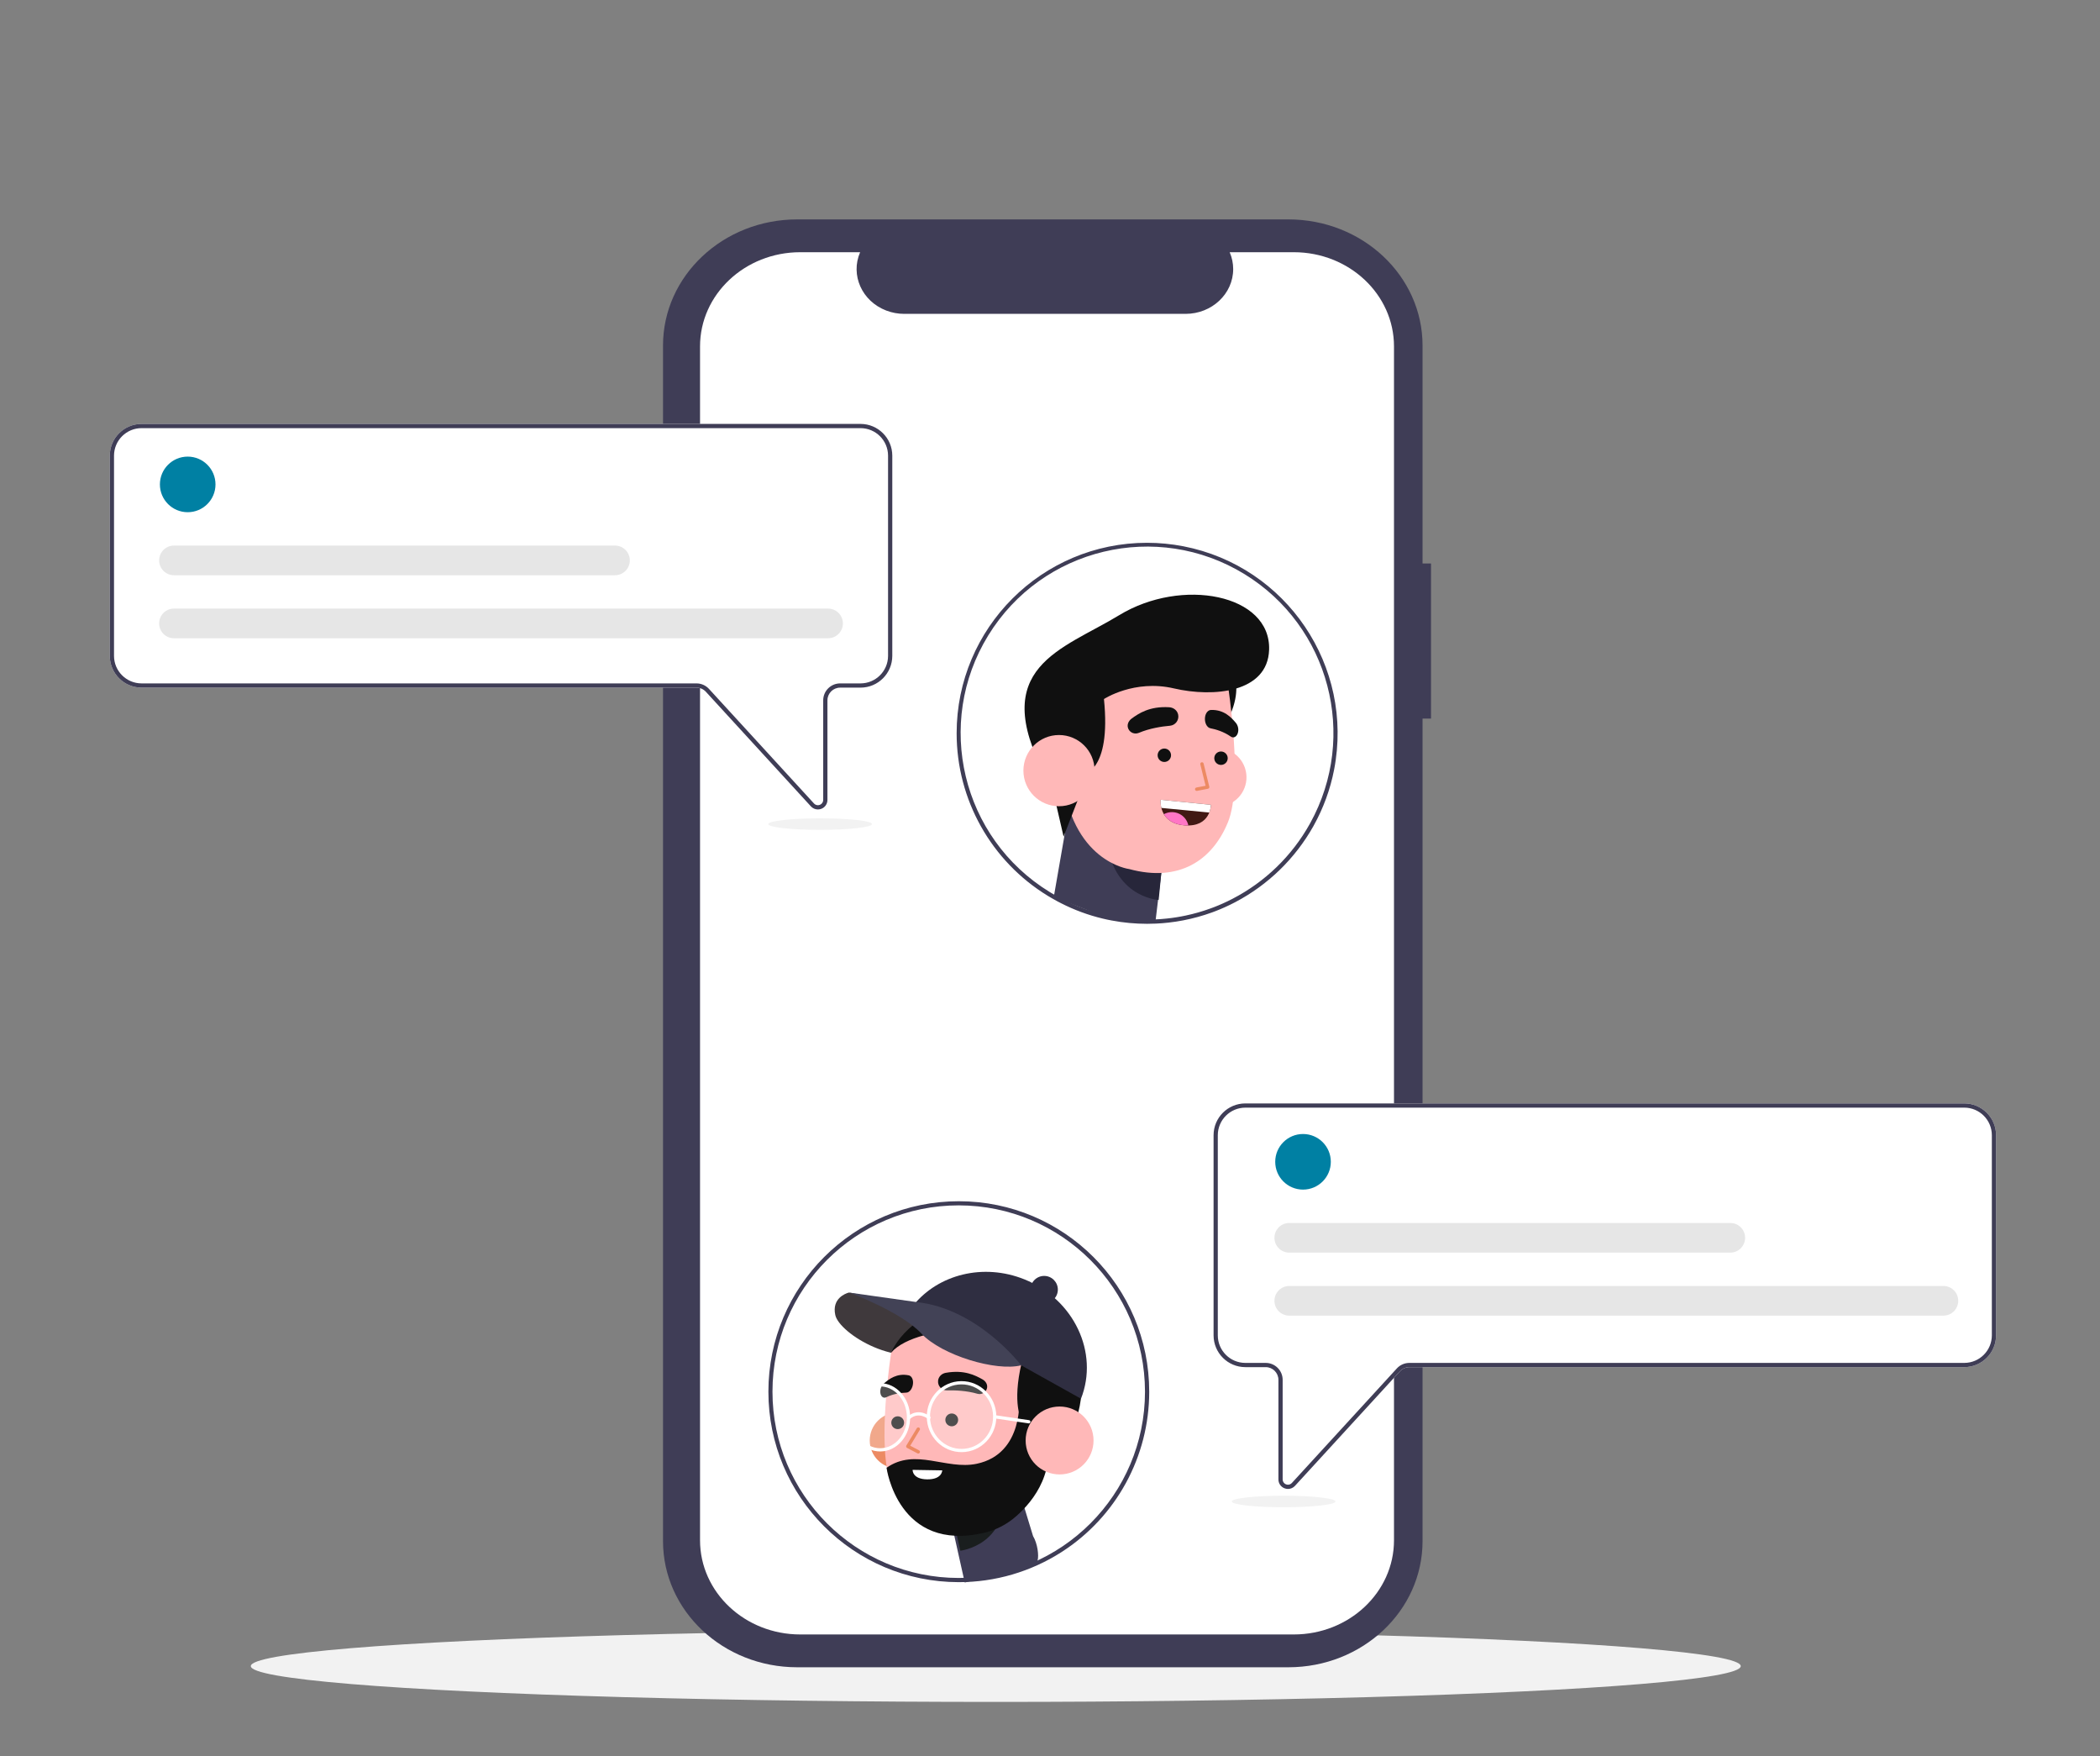 <?xml version="1.0" encoding="utf-8"?>
<!-- Generator: Adobe Illustrator 16.0.0, SVG Export Plug-In . SVG Version: 6.00 Build 0)  -->
<!DOCTYPE svg PUBLIC "-//W3C//DTD SVG 1.1//EN" "http://www.w3.org/Graphics/SVG/1.1/DTD/svg11.dtd">
<svg version="1.1" id="图层_1" xmlns="http://www.w3.org/2000/svg" xmlns:xlink="http://www.w3.org/1999/xlink" x="0px" y="0px"
	 width="891.295px" height="745.195px" viewBox="0 0 891.295 745.195" enable-background="new 0 0 891.295 745.195"
	 xml:space="preserve">
<rect x="0" y="0" width="891.295" height="745.195" fill="#808080" stroke="none"/>
<g id="b97da3e5-0e47-4f78-a23b-a0e68331254e">
	<ellipse fill="#F2F2F2" cx="422.636" cy="706.979" rx="316.182" ry="15.195"/>
	<path fill="#3F3D56" d="M607.361,239.095h-3.593v-92.476c0.002-29.559-25.496-53.522-56.949-53.522H338.35
		c-31.452,0-56.949,23.963-56.949,53.522V653.95c0,29.559,25.497,53.521,56.949,53.521h208.469
		c31.453,0,56.949-23.964,56.949-53.521V304.921h3.593V239.095L607.361,239.095z"/>
	<path fill="#FFFFFF" d="M591.648,146.993v506.584c0,22.075-19.042,39.972-42.532,39.972H339.648
		c-23.489,0-42.532-17.896-42.533-39.972V146.993c0.001-22.076,19.043-39.971,42.533-39.972h25.41
		c-4.208,9.719,0.764,20.805,11.105,24.76c2.416,0.923,4.999,1.4,7.605,1.401h119.43c11.166-0.008,20.21-8.521,20.201-19.014
		c-0.001-2.451-0.509-4.877-1.49-7.147h27.207C572.604,107.021,591.648,124.917,591.648,146.993z"/>
	<path fill="#3F3D56" d="M486.863,230.321c-44.642-0.006-80.835,36.177-80.841,80.817c-0.005,28.199,14.688,54.362,38.768,69.036
		l0.521,0.307c0.433,0.26,0.863,0.512,1.294,0.754c0.729,0.432,1.455,0.845,2.2,1.238c0.503,0.262,1.006,0.53,1.511,0.782
		c5.609,2.863,11.54,5.053,17.668,6.521c1.267,0.305,2.531,0.584,3.825,0.815c4.964,0.94,10.003,1.412,15.056,1.41
		c1.274,0,2.542-0.026,3.809-0.09c1.779-0.08,3.538-0.221,5.282-0.422c2.11-0.233,4.194-0.551,6.251-0.951
		c4.154-0.801,8.239-1.927,12.217-3.369c0.502-0.188,1.006-0.377,1.5-0.564c1.355-0.521,2.688-1.078,3.997-1.672
		c1.438-0.646,2.854-1.336,4.249-2.065c13.982-7.323,25.541-18.547,33.271-32.31c0.035-0.071,0.081-0.144,0.116-0.216
		c4.124-7.399,7.05-15.406,8.668-23.723c8.514-43.854-20.138-86.306-63.991-94.818C497.166,230.82,492.021,230.324,486.863,230.321
		L486.863,230.321z M556.082,349.293c-0.071,0.125-0.136,0.251-0.207,0.368c-7.575,13.561-18.971,24.593-32.769,31.726
		c-1.373,0.72-2.771,1.394-4.194,2.021c-1.176,0.529-2.38,1.033-3.594,1.5c-0.512,0.197-1.031,0.396-1.554,0.576
		c-3.436,1.254-6.955,2.262-10.535,3.017c-2.656,0.565-5.341,0.989-8.04,1.267c-1.661,0.181-3.352,0.307-5.049,0.369
		c-1.088,0.044-2.182,0.071-3.277,0.071c-4.89,0.005-9.768-0.448-14.569-1.356c-2.922-0.538-5.81-1.245-8.65-2.119
		c-4.324-1.338-8.529-3.04-12.564-5.094c-0.468-0.242-0.936-0.483-1.395-0.735c-0.654-0.352-1.318-0.71-1.967-1.097
		c-0.484-0.27-0.97-0.558-1.444-0.846c-0.279-0.16-0.559-0.332-0.837-0.502c-37.229-22.864-48.875-71.578-26.012-108.808
		c22.863-37.23,71.578-48.875,108.808-26.013C564.252,265.76,576.517,312.29,556.082,349.293z"/>
	<path fill="#FFFFFF" d="M347.13,343.471c-1.131-0.001-2.209-0.479-2.97-1.314l-44.572-48.625c-1.023-1.113-2.464-1.747-3.977-1.749
		H60.076c-7.443-0.008-13.474-6.04-13.482-13.482v-84.94c0.009-7.442,6.04-13.474,13.482-13.481H365.23
		c7.442,0.008,13.474,6.039,13.482,13.481v84.94c-0.009,7.442-6.04,13.474-13.482,13.482h-8.651
		c-2.978,0.003-5.392,2.416-5.394,5.394v42.247c0.007,1.67-1.019,3.17-2.578,3.77C348.136,343.375,347.635,343.471,347.13,343.471z"
		/>
	<path fill="#3F3D56" d="M347.13,343.471c-1.131-0.001-2.209-0.479-2.97-1.314l-44.572-48.625c-1.023-1.113-2.464-1.747-3.977-1.749
		H60.076c-7.443-0.008-13.474-6.04-13.482-13.482v-84.94c0.009-7.442,6.04-13.474,13.482-13.481H365.23
		c7.442,0.008,13.474,6.039,13.482,13.481v84.94c-0.009,7.442-6.04,13.474-13.482,13.482h-8.651
		c-2.978,0.003-5.392,2.416-5.394,5.394v42.247c0.007,1.67-1.019,3.17-2.578,3.77C348.136,343.375,347.635,343.471,347.13,343.471z
		 M60.076,181.674c-6.451,0.008-11.679,5.235-11.686,11.686v84.94c0.007,6.451,5.235,11.678,11.686,11.686h235.535
		c2.016,0.002,3.937,0.848,5.3,2.332l44.573,48.625c0.838,0.915,2.261,0.977,3.176,0.138c0.464-0.426,0.729-1.027,0.729-1.657
		v-42.247c0.005-3.969,3.22-7.186,7.19-7.19h8.651c6.451-0.007,11.679-5.235,11.686-11.686v-84.94
		c-0.007-6.451-5.235-11.678-11.686-11.686L60.076,181.674L60.076,181.674z"/>
	<circle fill="#0080A3" cx="79.664" cy="205.55" r="11.797"/>
	<path fill="#E6E6E6" d="M351.467,270.828H73.839c-3.475,0.006-6.296-2.806-6.303-6.281c-0.006-3.475,2.805-6.296,6.281-6.303
		c0.007,0,0.015,0,0.022,0h277.628c3.475,0.006,6.286,2.828,6.281,6.303C357.74,268.014,354.933,270.822,351.467,270.828z"/>
	<path fill="#E6E6E6" d="M261.022,244.087H73.839c-3.475,0.004-6.294-2.81-6.298-6.285c-0.003-3.475,2.81-6.295,6.285-6.298
		c0.005,0,0.009,0,0.013,0h187.183c3.475,0,6.291,2.816,6.291,6.292C267.313,241.271,264.497,244.087,261.022,244.087z"/>
	<path fill="#FFFFFF" d="M545.176,631.526c-1.559-0.599-2.585-2.1-2.578-3.77V585.51c-0.004-2.978-2.416-5.391-5.394-5.394h-8.65
		c-7.441-0.009-13.474-6.04-13.482-13.482v-84.938c0.01-7.441,6.041-13.475,13.482-13.481h305.154
		c7.442,0.008,13.474,6.04,13.481,13.481v84.938c-0.009,7.442-6.039,13.475-13.481,13.482H598.172
		c-1.511,0.003-2.954,0.636-3.977,1.75l-44.572,48.624c-0.76,0.837-1.84,1.313-2.97,1.314
		C546.147,631.804,545.646,631.709,545.176,631.526z"/>
	<path fill="#3F3D56" d="M545.176,631.526c-1.559-0.599-2.585-2.1-2.578-3.77V585.51c-0.004-2.978-2.416-5.391-5.394-5.394h-8.65
		c-7.441-0.009-13.474-6.04-13.482-13.482v-84.938c0.01-7.441,6.041-13.475,13.482-13.481h305.154
		c7.442,0.008,13.474,6.04,13.481,13.481v84.938c-0.009,7.442-6.039,13.475-13.481,13.482H598.172
		c-1.511,0.003-2.954,0.636-3.977,1.75l-44.572,48.624c-0.76,0.837-1.84,1.313-2.97,1.314
		C546.147,631.804,545.646,631.709,545.176,631.526z M528.554,470.008c-6.451,0.009-11.679,5.235-11.687,11.688v84.938
		c0.008,6.451,5.234,11.679,11.687,11.688h8.65c3.97,0.003,7.187,3.221,7.189,7.188v42.247c0,1.242,1.008,2.247,2.248,2.247
		c0.631,0,1.23-0.265,1.657-0.728l44.572-48.625c1.363-1.484,3.285-2.329,5.3-2.331h235.536c6.45-0.009,11.678-5.235,11.686-11.688
		v-84.938c-0.008-6.451-5.234-11.679-11.686-11.688L528.554,470.008L528.554,470.008z"/>
	<path fill="#3F3D56" d="M406.92,671.356c-44.634-0.014-80.806-36.207-80.792-80.842c0.014-44.635,36.208-80.806,80.841-80.793
		c44.633,0.016,80.806,36.209,80.791,80.843c-0.008,27.533-14.03,53.166-37.213,68.021
		C437.529,666.932,422.385,671.366,406.92,671.356z M406.92,511.47c-43.659-0.005-79.056,35.387-79.06,79.045
		c-0.005,43.659,35.385,79.057,79.045,79.061c43.659,0.005,79.056-35.386,79.061-79.045c0-0.006,0-0.009,0-0.016
		C485.916,546.88,450.555,511.52,406.92,511.47z"/>
	<circle fill="#0080A3" cx="553.036" cy="492.987" r="11.797"/>
	<path fill="#E6E6E6" d="M824.839,558.264H547.211c-3.475,0.008-6.297-2.805-6.304-6.279c-0.006-3.477,2.806-6.298,6.279-6.305
		c0.01,0,0.017,0,0.023,0h277.628c3.476,0.002,6.29,2.821,6.288,6.297C831.124,555.45,828.311,558.263,824.839,558.264z"/>
	<path fill="#E6E6E6" d="M734.394,531.525H547.211c-3.475,0.005-6.297-2.807-6.304-6.28c-0.006-3.477,2.806-6.297,6.279-6.304
		c0.01,0,0.017,0,0.023,0h187.183c3.477,0.007,6.286,2.827,6.28,6.304C740.667,528.71,737.859,531.517,734.394,531.525z"/>
	<ellipse fill="#F2F2F2" cx="544.796" cy="637.125" rx="22.011" ry="2.443"/>
	<ellipse fill="#F2F2F2" cx="348.082" cy="349.688" rx="22.011" ry="2.443"/>
	<g>
		<path fill="#101010" d="M524.435,289.017c0,0,1.976,7.527-4.306,18.102l-5.597-19.808L524.435,289.017z"/>
		<path fill="#FFB8B8" d="M504.444,332.582c1.515,6.708,8.182,10.918,14.889,9.403c6.708-1.516,10.918-8.183,9.404-14.89
			c-1.519-6.707-8.183-10.918-14.891-9.402C507.14,319.208,502.93,325.875,504.444,332.582z"/>
		<polygon fill="#3F3D56" points="495.821,345.917 490.317,391.83 471.194,389.917 447.235,380.697 459.169,312.115 		"/>
		<path fill="#27263A" d="M491.765,381.869c0,0-21.351-0.912-22.52-29.896l24.211,12.833L491.765,381.869z"/>
		<path fill="#FFB8B8" d="M521.134,290.533c0,0,6.661,42.188,0.042,58.354c-6.618,16.166-20.671,25.643-41.924,19.878
			c0,0-24.882-3.032-28.481-40.548C445.354,271.737,497.278,258.952,521.134,290.533z"/>
		<circle fill="#101010" cx="518.224" cy="321.729" r="2.849"/>
		<circle fill="#101010" cx="494.172" cy="320.475" r="2.849"/>
		
			<polyline fill="none" stroke="#EC8A63" stroke-width="1.441" stroke-linecap="round" stroke-linejoin="round" stroke-miterlimit="10" points="
			510.144,324.161 512.557,333.982 507.917,334.878 		"/>
		<path fill="#101010" d="M500.06,303.319L500.06,303.319c0.428,2.286-1.201,4.436-3.521,4.637
			c-3.498,0.303-8.571,1.072-13.164,3.007c-1.712,0.721-3.679,0.023-4.467-1.657l0,0c-0.752-1.609-0.037-3.354,1.4-4.401
			c2.94-2.145,7.604-5.312,15.937-4.801C498.115,300.22,499.714,301.478,500.06,303.319z"/>
		<path fill="#101010" d="M511.452,304.276L511.452,304.276c-0.314,2.249,0.733,4.448,2.264,4.746
			c2.309,0.446,5.651,1.421,8.664,3.534c1.121,0.786,2.432,0.178,2.975-1.456l0,0c0.52-1.564,0.069-3.324-0.866-4.423
			c-1.915-2.249-4.958-5.583-10.473-5.427C512.779,301.286,511.703,302.466,511.452,304.276z"/>
		<g>
			<g>
				<path id="XMLID_1_" fill="#411914" d="M513.935,341.5l-21.325-2.14c0,0-1.104,9.958,10.135,10.854
					C513.979,351.11,513.935,341.5,513.935,341.5z"/>
			</g>
			<g>
				<defs>
					<path id="SVGID_1_" d="M513.935,341.5l-21.325-2.14c0,0-1.104,9.958,10.135,10.854C513.979,351.11,513.935,341.5,513.935,341.5
						z"/>
				</defs>
				<clipPath id="SVGID_2_">
					<use xlink:href="#SVGID_1_"  overflow="visible"/>
				</clipPath>
				<polygon clip-path="url(#SVGID_2_)" fill="#FFFFFF" points="514.979,344.95 489.821,342.525 490.886,336.175 519.702,336.58 
									"/>
			</g>
			<g>
				<defs>
					<path id="SVGID_3_" d="M513.935,341.5l-21.325-2.14c0,0-1.104,9.958,10.135,10.854C513.979,351.11,513.935,341.5,513.935,341.5
						z"/>
				</defs>
				<clipPath id="SVGID_4_">
					<use xlink:href="#SVGID_3_"  overflow="visible"/>
				</clipPath>
				<circle clip-path="url(#SVGID_4_)" fill="#FF76C5" cx="497.409" cy="351.728" r="7.115"/>
			</g>
		</g>
		<path fill="#101010" d="M459.499,328.621c0,0,12.217-0.766,9.049-31.997c0,0,12.843-8.434,29.678-4.516
			c16.833,3.919,39.827,1.787,40.417-16.389c0.77-23.6-37.067-30.86-63.661-14.659c-24.108,14.687-55.771,21.865-31.307,67.982
			L459.499,328.621z"/>
		<polygon fill="#101010" points="446.165,332.266 451.414,355.013 458.49,336.764 		"/>
		<g>
			<circle fill="#FFB8B8" cx="449.469" cy="326.999" r="15.109"/>
			<path fill="#FFB8B8" d="M442.99,322.105c0,0,11.277-2.375,13.338,9.996"/>
		</g>
	</g>
	<path fill="#3F3D56" d="M401.419,635.49l8.048,36.014l23.695-5.725c2.688-1.005,6.238-0.381,7.208-3.614
		c0.613-2.042,0.025-7.124-1.918-10.373l-13.477-44.16L401.419,635.49z"/>
	<g>
		<path fill="#3F393C" d="M360.557,548.498c-0.146-0.029-0.276-0.028-0.421,0.013c-1.211,0.349-7.156,2.431-5.619,9.485
			c1.714,7.857,27.216,23.828,44.669,13.898l-6.384-17.173L360.557,548.498z"/>
		<circle fill="#EC8A63" cx="381.009" cy="611.24" r="11.873"/>
		<path fill="#1A1E1E" d="M407.595,658.016c0,0,20.332-2.231,18.583-26.137l-21.396,13.703L407.595,658.016z"/>
		<path fill="#FFB8B8" d="M378.234,573.952c0,0-6.352,40.229-0.04,55.644c6.31,15.416,19.712,24.451,39.978,18.957
			c0,0,23.728-2.892,27.158-38.666C450.494,556.028,400.983,543.836,378.234,573.952z"/>
		<path fill="#101010" d="M433.583,602.501c0,0-4.143-6.556,0.042-24.34c4.184-17.785-43.976-17.313-55.391-4.21
			c0,0,7.676-19.853,36.443-20.896c28.769-1.048,52.042,17.299,42.104,49.445l-7.059,11.244L433.583,602.501z"/>
		<path fill="#101010" d="M432.557,592.878c0,0,2.244,23.998-18.033,28.247c-12.938,2.71-26.037-6.885-38.244,1.7
			c0,0,4.797,36.271,41.652,27.525c4.934-1.17,9.481-3.565,13.309-6.919c7.483-6.555,18.219-19.914,11.844-39.159L432.557,592.878z"
			/>
		<g>
			<circle fill="#FFB8B8" cx="449.718" cy="611.24" r="14.409"/>
			<path fill="#FFB8B8" d="M455.896,606.574c0,0-10.755-2.266-12.72,9.533"/>
		</g>
		<g>
			<circle fill="#101010" cx="381.009" cy="603.698" r="2.717"/>
			<circle fill="#101010" cx="403.944" cy="602.502" r="2.717"/>
			
				<polyline fill="none" stroke="#EC8A63" stroke-width="1.444" stroke-linecap="round" stroke-linejoin="round" stroke-miterlimit="10" points="
				389.735,606.417 385.311,613.746 389.735,616.065 			"/>
			<path fill="#101010" d="M398.137,585.992L398.137,585.992c-0.153,2.212,1.625,4.07,3.843,4.008
				c3.347-0.097,8.236,0.073,12.801,1.402c1.698,0.496,3.488-0.381,4.047-2.06l0,0c0.537-1.607-0.332-3.183-1.809-4.018
				c-3.022-1.707-7.786-4.194-15.623-2.795C399.639,582.843,398.262,584.21,398.137,585.992z"/>
			<path fill="#101010" d="M387.52,586.832L387.52,586.832c-0.078,2.164-1.397,4.064-2.849,4.103
				c-2.193,0.06-5.419,0.449-8.528,1.962c-1.156,0.563-2.261-0.216-2.494-1.836l0,0c-0.224-1.552,0.476-3.134,1.512-4.02
				c2.124-1.813,5.457-4.47,10.495-3.454C386.786,583.813,387.582,585.091,387.52,586.832z"/>
			<g>
				
					<ellipse transform="matrix(0.011 1 -1 0.011 1005.014 186.15)" opacity="0.26" fill="#FFFFFF" enable-background="new    " cx="408.356" cy="601.394" rx="14.374" ry="14.067"/>
				
					<ellipse transform="matrix(0.011 1 -1 0.011 971.109 221.028)" opacity="0.26" fill="#FFFFFF" enable-background="new    " cx="373.763" cy="601.683" rx="13.804" ry="12.055"/>
				
					<ellipse transform="matrix(0.011 1 -1 0.011 1005.014 186.15)" fill="none" stroke="#FFFFFF" stroke-width="1.374" stroke-linecap="round" stroke-linejoin="round" stroke-miterlimit="10" cx="408.356" cy="601.394" rx="14.374" ry="14.067"/>
				
					<ellipse transform="matrix(0.011 1 -1 0.011 971.109 221.028)" fill="none" stroke="#FFFFFF" stroke-width="1.374" stroke-linecap="round" stroke-linejoin="round" stroke-miterlimit="10" cx="373.763" cy="601.683" rx="13.804" ry="12.055"/>
				
					<path fill="none" stroke="#FFFFFF" stroke-width="1.374" stroke-linecap="round" stroke-linejoin="round" stroke-miterlimit="10" d="
					M394.282,601.531c0,0-4.268-3.557-8.455-0.021"/>
				
					<line fill="none" stroke="#FFFFFF" stroke-width="1.374" stroke-linecap="round" stroke-linejoin="round" stroke-miterlimit="10" x1="422.414" y1="601.208" x2="436.653" y2="603.295"/>
			</g>
			<path fill="#FFFFFF" d="M387.339,623.709l12.563,0.208c0,0,0.029,3.884-6.375,3.818
				C387.123,627.669,387.339,623.709,387.339,623.709z"/>
		</g>
		<circle fill="#2F2E41" cx="443.177" cy="547.211" r="5.802"/>
		<g>
			<g>
				<path fill="#2F2E41" d="M434.775,542.865c21.022,8.45,31.733,31.083,24.024,50.646l-71.109-39.675
					C398.235,540.814,417.319,535.848,434.775,542.865z"/>
			</g>
		</g>
		<path fill="#424256" d="M433.4,579.337c0,0-18.266-24.176-44.583-26.854l-28.317-3.996c0,0,21.896,8.082,30.557,17.372
			C399.719,575.149,422.862,582.021,433.4,579.337z"/>
	</g>
</g>
</svg>

